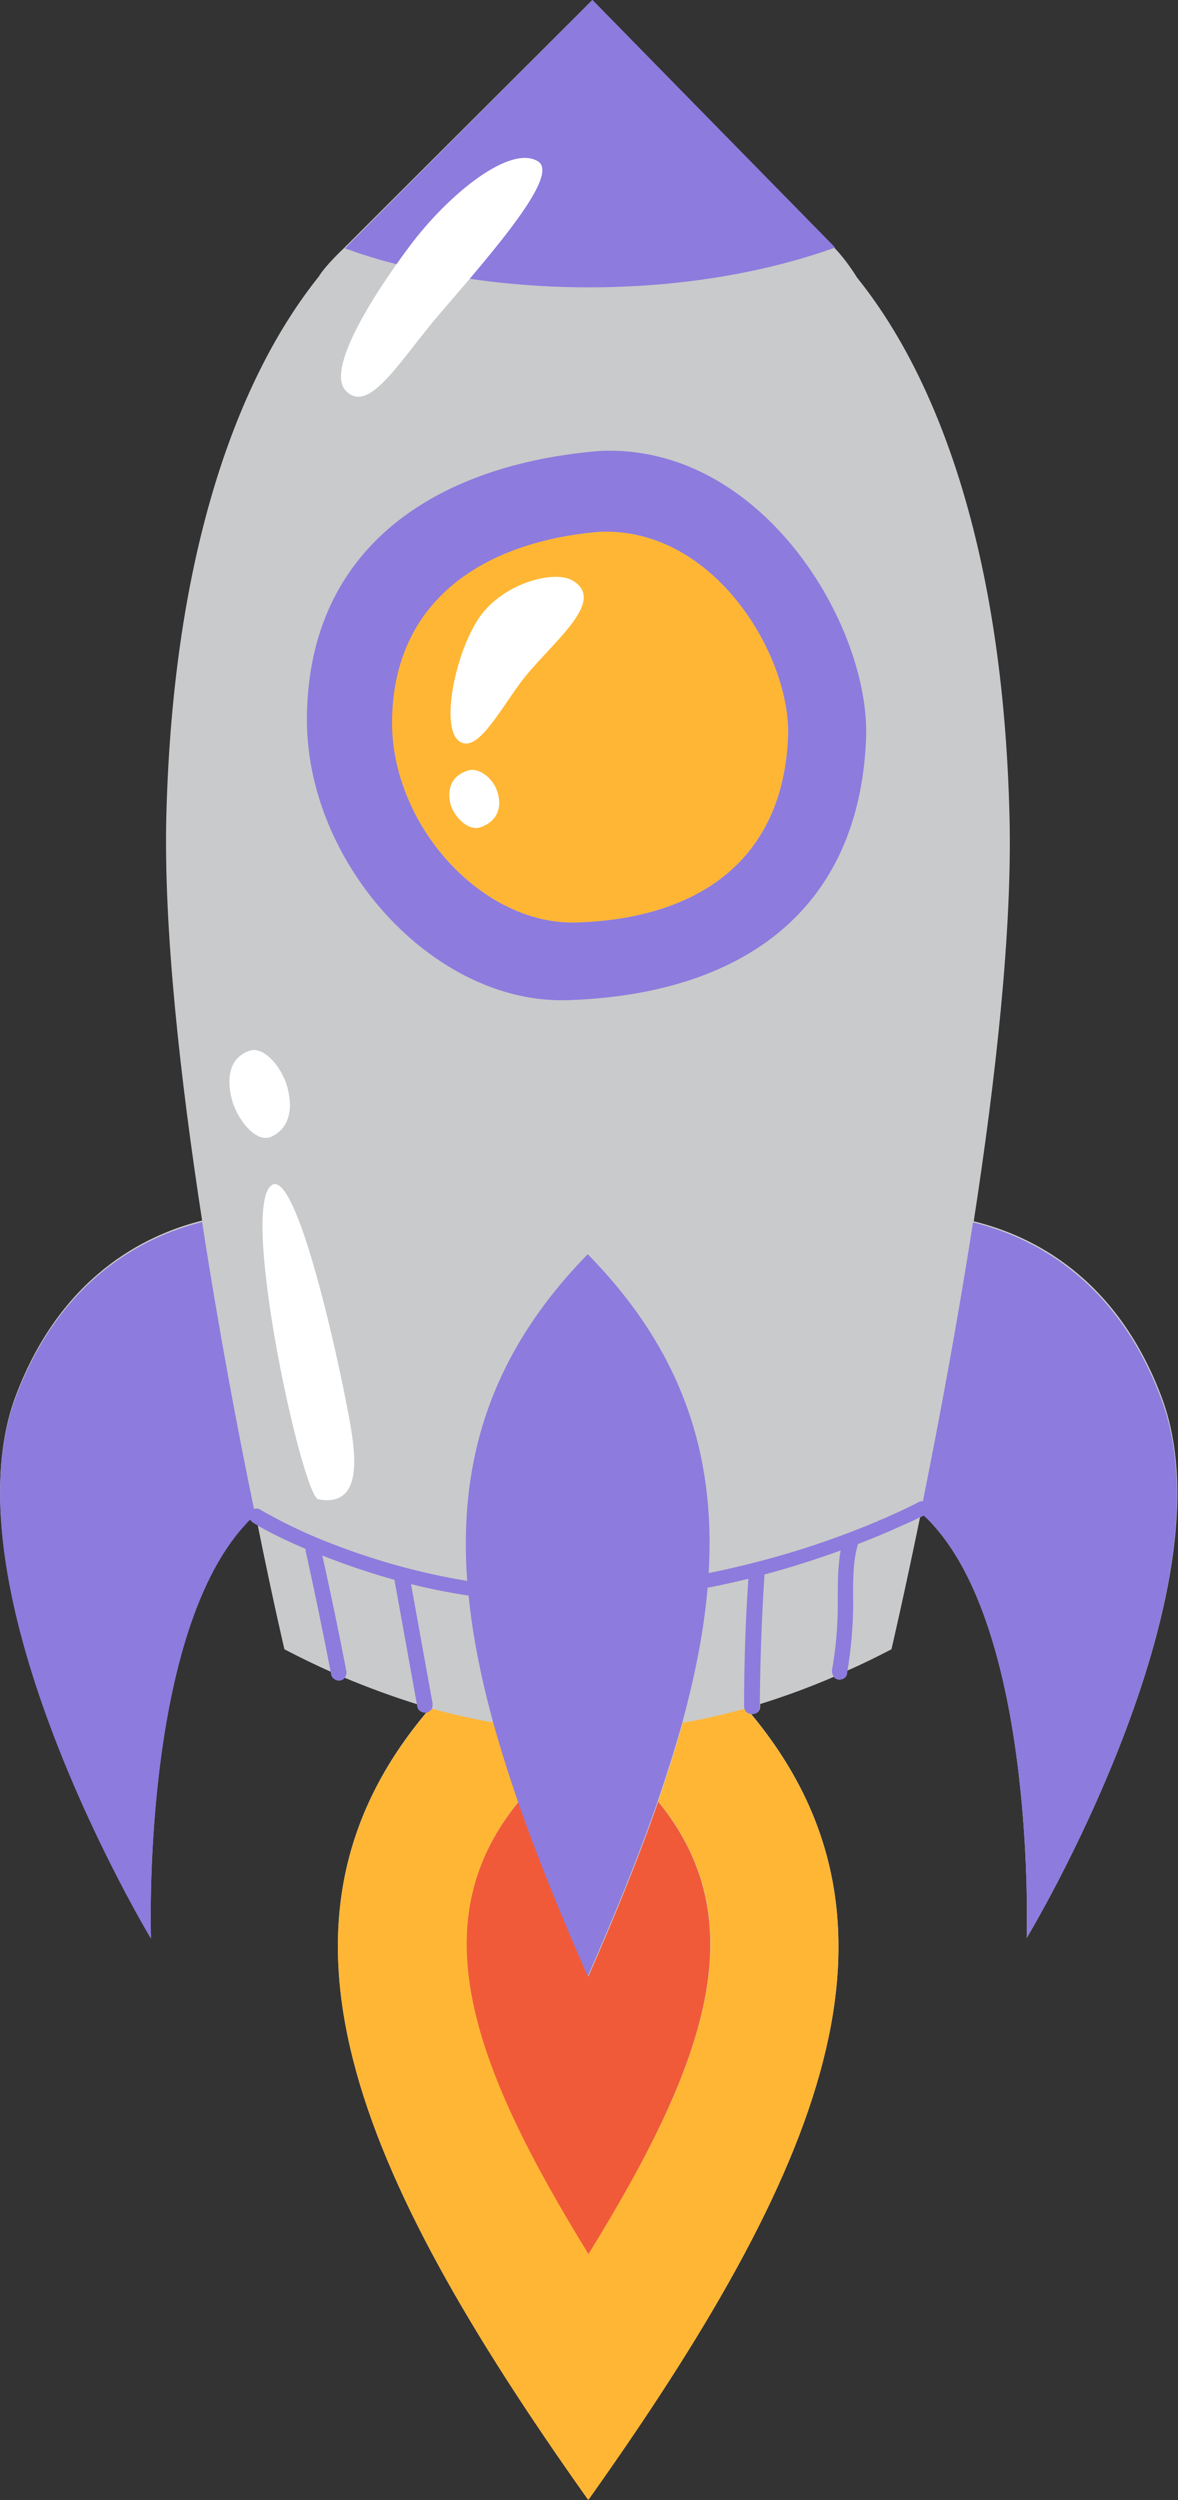<?xml version="1.0" encoding="UTF-8"?> <svg xmlns="http://www.w3.org/2000/svg" xmlns:xlink="http://www.w3.org/1999/xlink" version="1.1" id="Layer_1" x="0px" y="0px" viewBox="0 0 329.3 698.7" style="enable-background:new 0 0 329.3 698.7;" xml:space="preserve"><rect x="0" y="0" width="329.3" height="698.7" fill="#333333" stroke="none"/> <style type="text/css"> .st0{clip-path:url(#SVGID_2_);} .st1{fill:#C9CACB;} .st2{fill:#F05A39;} .st3{clip-path:url(#SVGID_4_);} .st4{fill:#FFB634;} .st5{fill:#8D7BDE;} .st6{fill:#FFFFFF;} </style> <g> <defs> <rect id="SVGID_1_" width="329.3" height="698.7"></rect> </defs> <clipPath id="SVGID_2_"> <use xlink:href="#SVGID_1_" style="overflow:visible;"></use> </clipPath> <g class="st0"> <path class="st1" d="M287,541.6c0,0,2.8-83.6-26.2-115.5c-0.8-0.9-1.7-1.8-2.6-2.6c-0.3,0.2-0.7,0.4-1,0.5 c-4.6,22.4-8,36.9-8,36.9c-4.2,2.2-8.3,4.2-12.4,6c0,0.3-0.1,0.6-0.1,0.9c-0.2,1.2-1.6,1.8-2.6,1.5c-0.4-0.1-0.8-0.4-1-0.7 c-7,3-13.8,5.5-20.6,7.6c0,0.2,0,0.5,0,0.7c0,1.5-1.3,2.2-2.5,2.1c48.6,58.5,20,127.3-45.5,219.5l-0.1-0.3v0.3 c-65.8-92.6-94.4-161.6-45-220.2c-1,0.2-2.4-0.4-2.6-1.5c0-0.2-0.1-0.3-0.1-0.5c-6.7-2.1-13.6-4.6-20.5-7.5 c-0.2,0.2-0.5,0.4-0.9,0.5c-1.1,0.3-2.4-0.4-2.7-1.5c0-0.2-0.1-0.4-0.1-0.6c-4.3-1.9-8.6-4-13-6.3c0,0-3.2-13.6-7.5-34.9 c-0.4-0.3-0.9-0.5-1.3-0.8c-0.3-0.2-0.6-0.5-0.8-0.8c-0.5,0.5-1,1-1.5,1.5c-29,31.8-26.2,115.5-26.2,115.5s-58.5-97-37.7-151.6 c12.5-32.9,35.6-44.6,52-48.7c-6.1-39.5-10.8-81.4-10-113.2c1.9-74.5,20.4-122.9,42.6-150.6c2-3.3,7.2-8.1,7.2-8.1 c0.3-0.3,0.5-0.6,0.8-0.8L165.6,0l67.3,68.8c0.1,0.2,0.3,0.3,0.4,0.5c2.2,2.3,4.3,5.1,6.3,8.3c22.3,27.7,40.8,76,42.6,150.6 c0.8,31.8-3.9,73.6-10,113.1c16.4,4,39.8,15.6,52.4,48.8C345.5,444.7,287,541.6,287,541.6z"></path> </g> </g> <path class="st2" d="M164.5,552.3c7.6-17.3,14.2-33.5,19.5-48.8c27.3,33.5,13.5,73-19.5,126.5l0-0.2v0.2 c-33.1-53.5-46.9-93-19.5-126.5C150.2,518.8,156.8,535,164.5,552.3l0-0.3L164.5,552.3z"></path> <g> <defs> <rect id="SVGID_3_" x="93.3" y="148" width="141.3" height="550.7"></rect> </defs> <clipPath id="SVGID_4_"> <use xlink:href="#SVGID_3_" style="overflow:visible;"></use> </clipPath> <g class="st3"> <path class="st4" d="M210,479.1c48.6,58.5,20,127.3-45.5,219.5l-0.1-0.3v0.3c-65.7-92.6-94.4-161.6-45-220.2c0,0,0,0,0.1,0 c0.5-0.1,0.9-0.5,1.2-0.9c5.8,1.6,11.6,2.9,17.4,3.9c2,7.1,4.3,14.4,6.9,22c-27.3,33.5-13.5,73,19.5,126.5v-0.2l0,0.2 c33.1-53.5,46.9-93,19.5-126.5c2.6-7.5,4.9-14.9,6.9-22c5.7-0.9,11.5-2.3,17.4-3.9C208.5,478.5,209.2,479,210,479.1z M161.3,257.8 c34-1.1,57.6-17.5,59-51.9c0.9-22.3-20.4-58.6-52.6-57.3c-32.5,2.6-57.7,19-58.2,52.7C109.2,230.4,134.7,258.7,161.3,257.8z"></path> </g> </g> <path class="st5" d="M287,541.6c0,0,2.8-83.6-26.2-115.5c-0.8-0.9-1.7-1.8-2.6-2.6c-0.3,0.2-0.7,0.4-1,0.5c-1.6,0.8-3.3,1.6-5,2.3 c-4.1,1.9-8.2,3.6-12.4,5.2c0,0,0,0.1,0,0.1c-1.6,5.7-1.3,11.6-1.3,17.5c-0.1,6-0.6,11.9-1.6,17.8c0,0.3-0.1,0.6-0.1,0.9 c-0.2,1.2-1.6,1.8-2.7,1.5c-0.4-0.1-0.8-0.4-1-0.7c-0.4-0.5-0.6-1.3-0.5-2c1.1-6.1,1.6-12.2,1.6-18.3c0-5-0.1-10.1,0.8-15 c-7,2.5-14.1,4.8-21.3,6.7c0,0.1,0,0.2,0,0.3c-0.8,12-1.2,24-1.3,35.9c0,0.2,0,0.5,0,0.7c0,1.5-1.3,2.2-2.5,2.1 c-0.8-0.1-1.6-0.6-1.8-1.5c0-0.2-0.1-0.3-0.1-0.5c0-12,0.4-23.9,1.2-35.8c-3.8,0.9-7.6,1.8-11.4,2.5c-1,12-3.5,24.5-7.1,37.8 c-2,7.1-4.3,14.4-6.9,22c-5.3,15.3-11.9,31.5-19.5,48.8l0-0.3v0.3c-7.6-17.3-14.2-33.5-19.5-48.8c-2.6-7.5-4.9-14.9-6.9-22 c-3.4-12.5-5.8-24.3-6.9-35.6c0,0,0,0,0,0c-5.4-0.8-10.8-1.9-16.1-3.2c2,11.1,4,22.1,6,33.2c0.1,0.6,0,1.3-0.3,1.8 c-0.3,0.4-0.7,0.7-1.2,0.9c0,0,0,0-0.1,0c-1,0.2-2.4-0.4-2.6-1.5c0-0.2-0.1-0.3-0.1-0.5c-2.1-11.6-4.2-23.3-6.3-34.9 c0-0.1,0-0.1,0-0.2c-6.9-1.9-13.6-4.2-20.2-6.8c2.4,10.7,4.6,21.4,6.7,32.2c0.2,0.8-0.1,1.6-0.6,2.2c-0.2,0.2-0.5,0.4-0.9,0.5 c-1.1,0.3-2.4-0.4-2.7-1.5c0-0.2-0.1-0.4-0.1-0.6c-2.2-11.3-4.5-22.6-7-33.8c-0.1-0.3-0.1-0.6,0-0.8c-4.6-2-9.2-4.1-13.5-6.6 c-0.4-0.3-0.9-0.5-1.3-0.8c-0.3-0.2-0.6-0.5-0.8-0.8c-0.5,0.5-1,1-1.5,1.6c-29,31.8-26.2,115.5-26.2,115.5s-58.5-97-37.7-151.6 c12.5-32.9,35.6-44.6,52-48.7c4.6,29.9,10,58.5,14.5,80.2c0.5-0.2,1.2-0.2,1.8,0.2c0.1,0.1,0.2,0.1,0.3,0.2c2.1,1.2,4.2,2.3,6.3,3.4 c4.6,2.3,8.9,4.2,13.6,6c12.1,4.7,24.8,8.2,37.6,10.3c-2.5-34.5,7.1-64.1,33.7-91.3v0.2l0-0.2c26.1,26.6,35.8,55.5,33.8,89.1 c14.4-2.9,28.5-7,42.1-12.4c1.3-0.5,2.6-1,3.9-1.6c0.3-0.1,0.5-0.2,0.8-0.3c0.1,0,0.5-0.2,0.6-0.3c0.5-0.2,1-0.4,1.5-0.6 c1.8-0.8,3.6-1.6,5.3-2.4c1.5-0.7,3-1.4,4.4-2.2c0.4-0.2,0.9-0.3,1.3-0.3c4.3-21.4,9.5-49,14-77.9c16.4,4,39.8,15.6,52.4,48.8 C345.5,444.7,287,541.6,287,541.6z M102,71.3c0.6,0.2,1.3,0.4,1.9,0.6c0.8,0.2,1.6,0.5,2.3,0.7c0.5,0.1,1,0.3,1.5,0.4 c1,0.3,2,0.5,3,0.8c0.3,0.1,0.6,0.2,0.9,0.2c1.2,0.3,2.4,0.6,3.5,0.9c0.2,0,0.3,0.1,0.5,0.1c1.3,0.3,2.6,0.6,3.9,0.8 c0.1,0,0.2,0,0.2,0.1c1.4,0.3,2.7,0.5,4.1,0.8c0,0,0,0,0.1,0c12.7,2.3,26.4,3.6,40.7,3.6c25.6,0,49.3-4.1,68.8-11.1 c-0.1-0.2-0.3-0.3-0.4-0.5L165.6,0L97.2,68.6c-0.3,0.3-0.5,0.6-0.8,0.8c1.2,0.4,2.4,0.8,3.7,1.3C100.7,70.9,101.3,71.1,102,71.3z M85.8,200.1c0.6-47.4,36.3-70.4,82.1-74.1c45.4-1.9,75.5,49.2,74.2,80.5c-2,48.4-35.2,71.4-83.3,73 C121.2,280.8,85.2,241,85.8,200.1z M109.6,201.3c-0.4,29.1,25.1,57.4,51.7,56.5c34-1.1,57.6-17.5,59-51.9 c0.9-22.3-20.4-58.6-52.6-57.3C135.3,151.3,110,167.7,109.6,201.3z"></path> <path class="st6" d="M160,162.2c10.2,5.9-6.7,18-14.6,28.7c-6.5,8.9-12.4,20-17.2,16.1c-5.1-4.1-0.9-24.8,5.9-34.6 C141,162.7,155.1,159.3,160,162.2z M139.2,221.8c-1.1-4.2-5.2-7.4-8.3-6.5c-4,1.2-6.1,4.3-5,9.3c0.8,3.2,4.7,7.8,8.4,6.6 C138.1,229.9,140.5,226.7,139.2,221.8z M89,419c12.8,2.3,10.4-13,8.5-23.3c-3.6-19.5-15.4-71.8-22.1-64 C67.6,340.8,84.6,418.2,89,419z M80.4,304.1c-1.7-6.4-6.9-11.7-10.5-10.5c-4.7,1.5-7,6-5.1,13.6c1.2,4.9,6.3,12.1,10.7,10.6 C79.8,316.1,82.3,311.5,80.4,304.1z M114.5,68.8c-11,14.7-23.2,34.6-17.9,40.3c6.5,7.1,15.3-8.6,26.4-21.5 c15.4-17.9,33.5-38.7,27.4-42.5C142.7,40.3,125.5,54.1,114.5,68.8z"></path> </svg> 